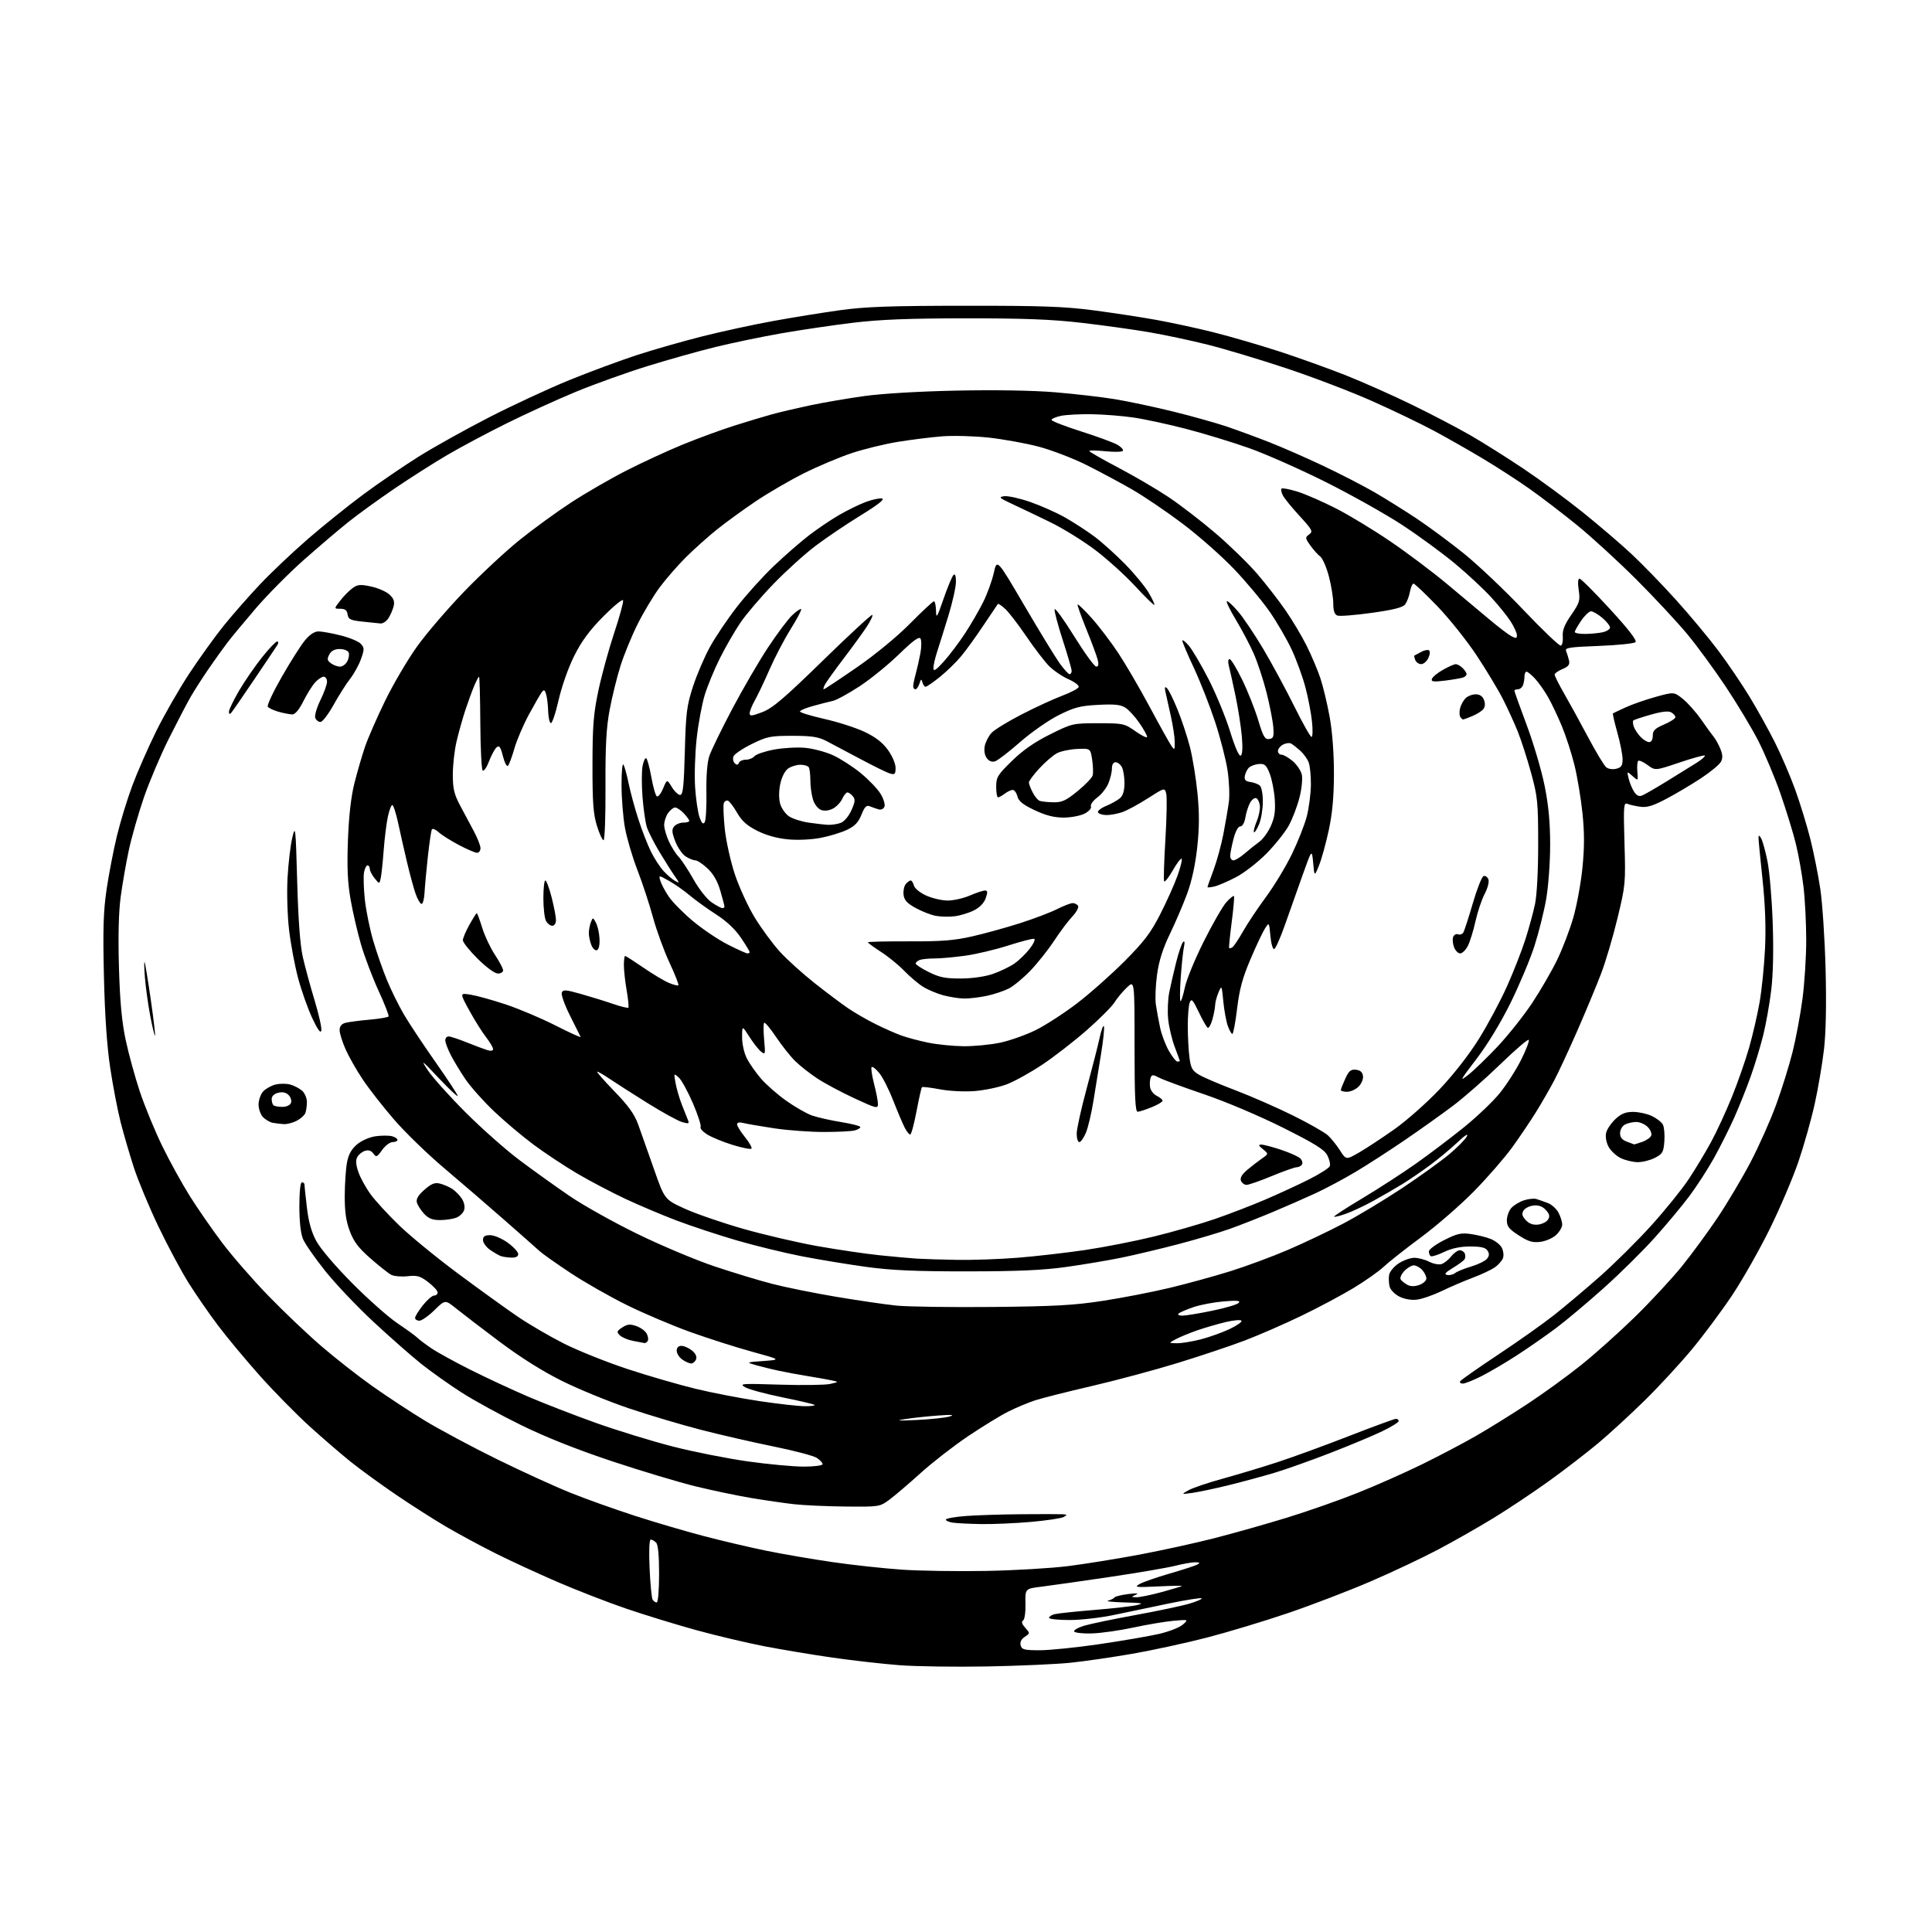 <?xml version="1.0" encoding="UTF-8" standalone="no"?>
<svg 
  version="1.1" 
  xmlns="http://www.w3.org/2000/svg" 
  xmlns:xlink="http://www.w3.org/1999/xlink" 
  xmlns:svg="http://www.w3.org/2000/svg"
  xmlns:rdf="http://www.w3.org/1999/02/22-rdf-syntax-ns#"
  xmlns:cc="http://creativecommons.org/ns#"
  xmlns:dc="http://purl.org/dc/elements/1.1/"
  viewBox="0 0 768 768"
  width="768"
  height="768"
>
<style>svg {background-color: white; }</style>"
<path stroke="none" fill="black" fill-rule="evenodd" d="M392.50,662.44C379.85,662.67 364.10,662.45 357.50,661.94C350.90,661.43 338.98,660.08 331.00,658.94C323.02,657.79 310.82,655.76 303.87,654.42C296.93,653.07 284.78,650.20 276.87,648.03C268.97,645.86 256.43,642.01 249.00,639.48C241.57,636.94 229.20,632.14 221.50,628.81C213.80,625.48 202.71,620.36 196.86,617.43C191.01,614.49 182.23,609.76 177.36,606.90C172.49,604.05 163.55,598.34 157.50,594.23C151.45,590.12 143.35,584.23 139.50,581.15C135.65,578.07 128.22,571.67 123.00,566.93C117.78,562.19 108.92,553.18 103.32,546.91C97.73,540.63 90.26,531.67 86.74,527.00C83.21,522.33 77.92,514.67 74.98,510.00C72.05,505.32 66.63,495.20 62.95,487.50C59.27,479.80 54.87,469.23 53.17,464.00C51.48,458.77 49.12,450.68 47.93,446.00C46.74,441.32 44.89,431.65 43.81,424.50C42.51,415.85 41.67,403.63 41.31,388.00C40.87,369.29 41.09,362.26 42.38,353.50C43.27,347.45 45.12,337.88 46.49,332.24C47.85,326.60 50.61,317.60 52.62,312.24C54.62,306.88 58.86,297.21 62.05,290.75C65.23,284.29 71.16,273.94 75.24,267.75C79.32,261.56 85.52,252.95 89.01,248.62C92.51,244.29 99.00,236.90 103.43,232.21C107.87,227.52 116.45,219.40 122.50,214.16C128.55,208.92 138.45,200.97 144.50,196.49C150.55,192.01 160.45,185.25 166.50,181.46C172.55,177.68 185.15,170.65 194.50,165.86C203.85,161.06 218.17,154.42 226.32,151.10C234.47,147.78 246.62,143.28 253.32,141.10C260.02,138.92 271.80,135.56 279.50,133.63C287.20,131.70 299.80,128.97 307.50,127.58C315.20,126.18 327.12,124.25 334.00,123.30C343.95,121.92 354.04,121.56 383.50,121.54C413.76,121.51 423.05,121.83 434.50,123.33C442.20,124.34 453.45,126.05 459.50,127.14C465.55,128.22 475.90,130.46 482.50,132.12C489.10,133.78 500.80,137.19 508.50,139.69C516.20,142.20 528.12,146.48 535.00,149.20C541.88,151.93 553.80,157.24 561.50,161.00C569.20,164.76 579.55,170.17 584.50,173.03C589.45,175.88 598.90,181.83 605.50,186.24C612.10,190.66 622.69,198.44 629.03,203.53C635.38,208.62 644.12,216.10 648.46,220.14C652.80,224.19 660.82,232.45 666.27,238.50C671.73,244.55 679.30,253.64 683.09,258.70C686.88,263.75 692.48,272.02 695.53,277.05C698.59,282.09 703.11,290.24 705.58,295.16C708.05,300.09 711.65,308.47 713.58,313.79C715.51,319.12 718.21,327.90 719.58,333.30C720.95,338.70 722.75,347.71 723.59,353.31C724.43,358.92 725.38,373.18 725.69,385.01C726.06,398.90 725.85,410.24 725.08,417.01C724.42,422.78 722.75,432.61 721.37,438.85C719.99,445.09 717.07,455.44 714.88,461.85C712.69,468.26 707.58,480.25 703.52,488.50C699.45,496.75 692.76,508.57 688.64,514.76C684.52,520.95 677.33,530.62 672.66,536.26C668.00,541.89 659.53,551.07 653.84,556.66C648.15,562.25 639.81,569.91 635.31,573.69C630.80,577.46 622.02,584.22 615.80,588.70C609.58,593.18 599.66,599.79 593.77,603.40C587.88,607.01 577.98,612.64 571.78,615.92C565.58,619.20 553.52,624.90 545.00,628.57C536.48,632.25 521.76,637.90 512.29,641.13C502.82,644.36 488.20,648.78 479.79,650.96C471.38,653.13 457.98,656.04 450.00,657.42C442.02,658.81 431.00,660.40 425.50,660.97C420.00,661.54 405.15,662.20 392.50,662.44zM413.37,656.00C417.29,655.99 427.93,654.91 437.00,653.58C446.07,652.25 456.73,650.42 460.67,649.52C464.61,648.62 468.89,646.95 470.17,645.82C472.50,643.76 472.50,643.76 466.50,644.29C463.20,644.58 456.02,645.79 450.54,646.97C445.06,648.16 437.64,649.21 434.04,649.31C430.44,649.42 427.27,649.07 427.00,648.54C426.73,648.02 428.52,646.98 431.00,646.24C433.48,645.50 442.70,643.58 451.50,641.98C460.30,640.37 469.91,638.34 472.85,637.46C475.79,636.58 477.97,635.63 477.68,635.35C477.40,635.07 471.62,635.97 464.83,637.37C458.05,638.76 448.23,640.81 443.00,641.93C437.77,643.05 429.79,643.98 425.25,643.98C420.71,643.99 417.00,643.60 417.00,643.11C417.00,642.62 418.02,641.96 419.27,641.65C420.51,641.34 427.60,640.59 435.02,639.98C442.43,639.38 450.07,638.51 452.00,638.05C454.88,637.35 454.00,637.17 447.00,636.99C442.32,636.87 439.40,636.54 440.50,636.27C441.60,635.99 442.73,635.43 443.00,635.02C443.27,634.61 445.75,634.00 448.50,633.66C451.86,633.24 452.84,633.34 451.50,633.95C449.58,634.82 449.59,634.86 451.74,634.93C452.97,634.97 457.47,634.05 461.74,632.89C466.01,631.72 469.65,630.63 469.84,630.46C470.03,630.29 465.76,630.36 460.34,630.63C451.46,631.05 450.74,630.96 453.00,629.68C454.38,628.89 459.77,627.01 465.00,625.50C470.23,623.99 475.18,622.38 476.00,621.91C477.15,621.26 476.95,621.05 475.14,621.03C473.85,621.01 470.25,621.64 467.14,622.43C464.04,623.21 452.27,625.22 441.00,626.89C429.73,628.56 417.57,630.29 414.00,630.73C407.50,631.52 407.50,631.52 407.64,637.51C407.72,640.92 407.30,643.80 406.68,644.19C405.94,644.65 406.23,645.60 407.54,647.06C409.49,649.23 409.49,649.24 407.36,650.67C405.96,651.60 405.39,652.78 405.72,654.05C406.17,655.75 407.13,656.00 413.37,656.00zM261.06,637.00C261.59,637.00 262.00,632.09 262.00,625.70C262.00,618.24 261.59,613.99 260.80,613.20C260.14,612.54 259.18,612.00 258.66,612.00C258.10,612.00 257.92,616.59 258.22,623.37C258.50,629.63 259.04,635.25 259.42,635.87C259.80,636.49 260.54,637.00 261.06,637.00zM392.00,624.47C403.27,624.26 417.98,623.39 424.68,622.54C431.38,621.69 444.08,619.64 452.92,617.99C461.75,616.33 475.17,613.39 482.74,611.45C490.31,609.51 503.25,605.85 511.50,603.32C519.75,600.79 532.49,596.32 539.82,593.38C547.15,590.45 558.62,585.36 565.32,582.07C572.02,578.78 581.55,573.77 586.50,570.93C591.45,568.10 600.67,562.38 607.00,558.22C613.33,554.06 623.00,547.06 628.50,542.65C634.00,538.25 643.60,529.66 649.83,523.57C656.07,517.48 664.45,508.45 668.47,503.50C672.48,498.55 678.93,489.76 682.81,483.97C686.68,478.18 692.56,468.28 695.87,461.97C699.18,455.66 703.74,445.43 706.01,439.24C708.28,433.04 711.22,423.59 712.56,418.24C713.90,412.88 715.67,403.41 716.50,397.20C717.32,390.98 718.00,380.41 718.00,373.70C718.00,366.99 717.51,357.45 716.92,352.50C716.33,347.55 714.97,339.90 713.90,335.50C712.82,331.10 710.06,322.10 707.77,315.51C705.47,308.92 701.47,299.42 698.90,294.40C696.32,289.38 690.53,279.75 686.04,273.00C681.55,266.25 674.67,256.85 670.75,252.12C666.82,247.38 657.74,237.62 650.56,230.44C643.38,223.26 632.77,213.54 627.00,208.84C621.23,204.14 612.67,197.60 608.00,194.30C603.33,191.01 594.99,185.61 589.47,182.31C583.96,179.01 575.19,174.02 569.97,171.22C564.76,168.43 553.75,163.13 545.50,159.46C537.25,155.78 521.95,149.93 511.50,146.46C501.05,142.98 486.98,138.75 480.22,137.05C473.47,135.35 462.90,133.10 456.72,132.05C450.55,130.99 438.52,129.32 430.00,128.33C418.25,126.96 407.13,126.53 384.00,126.54C361.22,126.56 349.83,127.00 339.00,128.31C331.02,129.28 318.20,131.17 310.50,132.52C302.80,133.87 291.10,136.30 284.50,137.92C277.90,139.53 265.75,142.94 257.50,145.50C249.25,148.05 236.43,152.65 229.00,155.71C221.57,158.78 209.20,164.42 201.50,168.24C193.80,172.06 183.22,177.69 178.00,180.75C172.78,183.80 163.32,189.81 157.00,194.10C150.68,198.39 142.35,204.41 138.50,207.49C134.65,210.57 126.67,217.36 120.77,222.58C114.87,227.81 106.30,236.45 101.72,241.79C97.14,247.13 92.03,253.30 90.35,255.50C88.67,257.70 85.29,262.43 82.84,266.00C80.39,269.57 77.20,274.56 75.75,277.08C74.30,279.59 70.43,287.02 67.14,293.58C63.85,300.13 59.36,310.73 57.16,317.12C54.96,323.52 52.27,332.97 51.17,338.12C50.07,343.28 48.62,351.63 47.95,356.68C47.16,362.67 46.93,372.42 47.29,384.68C47.69,398.37 48.43,406.23 49.98,413.50C51.15,419.00 53.69,428.23 55.61,434.00C57.54,439.77 61.52,449.45 64.46,455.50C67.41,461.55 72.37,470.55 75.48,475.50C78.59,480.45 84.36,488.77 88.30,494.00C92.24,499.23 100.42,508.63 106.48,514.89C112.54,521.16 122.03,530.19 127.56,534.96C133.09,539.73 142.25,546.92 147.91,550.93C153.56,554.94 162.99,561.14 168.85,564.70C174.71,568.26 187.60,575.16 197.50,580.03C207.40,584.90 220.61,590.93 226.86,593.44C233.10,595.94 244.58,600.04 252.36,602.55C260.13,605.06 272.35,608.66 279.50,610.54C286.65,612.42 297.90,615.07 304.50,616.42C311.10,617.77 323.02,619.82 331.00,620.97C338.98,622.13 351.35,623.47 358.50,623.96C365.65,624.45 380.73,624.68 392.00,624.47zM390.00,605.84C385.32,605.76 380.26,605.51 378.75,605.28C377.24,605.05 376.00,604.51 376.00,604.06C376.00,603.62 379.49,602.98 383.75,602.65C388.01,602.32 398.02,601.99 406.00,601.93C413.98,601.86 421.40,601.87 422.50,601.94C424.26,602.05 424.30,602.18 422.86,603.02C421.97,603.54 416.12,604.42 409.86,604.98C403.61,605.53 394.68,605.92 390.00,605.84zM336.10,598.87C328.62,598.80 319.35,598.37 315.50,597.93C311.65,597.49 304.07,596.39 298.66,595.49C293.25,594.58 283.35,592.52 276.66,590.89C269.97,589.26 254.95,584.75 243.28,580.87C229.43,576.26 216.93,571.30 207.28,566.57C199.15,562.59 188.45,556.73 183.50,553.55C178.55,550.37 171.35,545.26 167.50,542.20C163.65,539.13 155.14,531.65 148.58,525.56C142.03,519.48 133.34,510.33 129.28,505.23C125.21,500.14 121.23,494.41 120.44,492.51C119.53,490.33 119.00,485.57 119.00,479.53C119.00,473.84 119.40,470.00 120.00,470.00C120.55,470.00 121.00,470.34 121.01,470.75C121.01,471.16 121.44,475.23 121.97,479.79C122.64,485.60 123.76,489.65 125.71,493.29C127.33,496.32 133.31,503.35 140.00,510.08C146.32,516.46 154.43,523.63 158.00,526.03C161.57,528.43 165.10,530.98 165.82,531.70C166.55,532.42 169.03,534.30 171.32,535.87C173.62,537.45 180.68,541.34 187.00,544.51C193.32,547.68 203.68,552.50 210.00,555.21C216.32,557.92 228.47,562.63 237.00,565.67C245.53,568.70 259.25,572.92 267.51,575.03C275.76,577.14 289.15,579.79 297.25,580.93C305.35,582.07 315.36,583.00 319.49,583.00C323.71,583.00 327.00,582.57 327.00,582.02C327.00,581.49 325.96,580.36 324.68,579.53C323.41,578.69 315.72,576.67 307.60,575.02C299.47,573.37 286.45,570.39 278.66,568.38C270.87,566.37 257.98,562.53 250.00,559.84C242.03,557.15 230.10,552.27 223.50,548.99C215.71,545.13 206.93,539.61 198.48,533.27C191.32,527.90 183.55,521.95 181.21,520.06C176.95,516.63 176.95,516.63 172.69,520.81C170.34,523.12 167.65,525.00 166.71,525.00C165.77,525.00 165.00,524.50 165.00,523.89C165.00,523.29 166.39,521.04 168.08,518.89C169.78,516.75 171.81,515.00 172.58,515.00C173.36,515.00 173.98,514.44 173.96,513.75C173.94,513.06 172.26,511.22 170.21,509.66C167.05,507.24 165.83,506.89 162.01,507.32C159.53,507.59 156.61,507.33 155.51,506.75C154.40,506.17 150.71,503.25 147.29,500.26C142.49,496.06 140.62,493.59 139.04,489.37C137.54,485.37 137.01,481.62 137.04,475.21C137.07,470.42 137.48,464.48 137.95,462.01C138.57,458.83 139.74,456.75 141.97,454.88C143.78,453.37 146.92,452.01 149.37,451.67C151.71,451.35 154.61,451.35 155.81,451.66C157.02,451.98 158.00,452.63 158.00,453.12C158.00,453.60 157.13,454.00 156.07,454.00C155.01,454.00 153.13,455.41 151.90,457.14C149.86,460.00 149.56,460.12 148.41,458.54C147.57,457.39 146.46,457.04 145.07,457.48C143.93,457.84 142.55,458.96 142.01,459.98C141.32,461.27 141.47,463.08 142.51,466.02C143.32,468.33 145.52,472.30 147.40,474.86C149.28,477.41 154.35,482.92 158.66,487.09C162.97,491.27 173.47,499.87 182.00,506.21C190.53,512.55 201.26,520.29 205.85,523.41C210.44,526.53 218.76,531.37 224.35,534.18C229.93,536.98 241.21,541.49 249.41,544.20C257.61,546.90 269.76,550.43 276.41,552.04C283.06,553.66 294.57,555.88 302.00,556.98C309.43,558.08 317.49,558.99 319.92,558.99C322.35,559.00 324.10,558.77 323.81,558.48C323.53,558.19 317.80,556.84 311.08,555.48C304.36,554.11 297.66,552.30 296.18,551.44C293.70,550.01 294.76,549.93 310.00,550.42C319.07,550.70 328.07,550.58 330.00,550.14C333.50,549.34 333.50,549.34 330.50,548.70C328.85,548.35 324.57,547.59 321.00,547.01C317.43,546.43 312.25,545.47 309.50,544.88C306.75,544.29 302.70,543.30 300.50,542.67C296.50,541.53 296.50,541.53 303.50,541.02C310.50,540.50 310.50,540.50 298.94,537.32C292.58,535.58 281.56,532.06 274.44,529.51C267.32,526.95 255.96,522.13 249.19,518.79C242.42,515.45 232.30,509.68 226.69,505.96C221.09,502.24 215.60,498.36 214.50,497.34C213.40,496.33 207.10,490.76 200.50,484.97C193.90,479.18 183.10,469.88 176.50,464.30C169.90,458.72 160.97,450.06 156.65,445.05C152.33,440.05 146.76,432.93 144.28,429.23C141.79,425.53 138.69,420.08 137.38,417.13C136.07,414.17 135.00,410.73 135.00,409.49C135.00,408.00 135.76,407.02 137.25,406.61C138.49,406.27 142.78,405.70 146.78,405.35C150.79,404.99 154.25,404.41 154.47,404.05C154.69,403.69 152.89,399.08 150.46,393.80C148.04,388.53 144.90,380.23 143.48,375.36C142.07,370.48 140.21,362.45 139.35,357.50C138.18,350.83 137.91,344.74 138.31,334.00C138.67,324.39 139.53,316.77 140.87,311.40C141.99,306.95 143.88,300.43 145.08,296.90C146.28,293.38 149.90,285.10 153.13,278.50C156.35,271.90 162.03,262.25 165.74,257.05C169.46,251.86 177.89,242.02 184.48,235.19C191.07,228.36 200.97,219.14 206.48,214.70C211.99,210.26 221.22,203.54 227.00,199.77C232.78,196.00 242.70,190.26 249.06,187.02C255.42,183.77 265.54,179.11 271.56,176.65C277.58,174.19 286.77,170.82 292.00,169.17C297.23,167.51 303.98,165.48 307.00,164.66C310.02,163.83 316.77,162.25 322.00,161.14C327.23,160.03 336.90,158.37 343.50,157.45C350.67,156.45 365.50,155.57 380.35,155.27C395.46,154.95 410.75,155.21 419.35,155.93C427.13,156.58 437.77,157.80 443.00,158.65C448.23,159.50 458.72,161.72 466.33,163.59C473.94,165.47 483.61,168.18 487.83,169.62C492.05,171.06 499.55,173.82 504.50,175.76C509.45,177.69 519.11,181.92 525.96,185.16C532.82,188.41 542.04,193.16 546.46,195.72C550.88,198.29 558.43,203.01 563.24,206.21C568.05,209.42 576.47,215.65 581.95,220.06C587.43,224.47 598.11,234.59 605.67,242.55C613.23,250.51 619.89,256.86 620.46,256.65C621.03,256.45 621.38,254.80 621.23,253.00C621.02,250.57 621.90,248.34 624.60,244.42C627.92,239.59 628.19,238.72 627.56,234.56C627.14,231.75 627.26,230.00 627.87,230.00C628.42,230.00 633.87,235.46 640.00,242.13C647.36,250.15 650.80,254.60 650.14,255.26C649.60,255.80 643.02,256.48 635.52,256.77C623.51,257.23 621.98,257.48 622.58,258.89C622.95,259.78 623.46,261.44 623.72,262.59C624.07,264.20 623.45,264.99 621.09,265.96C619.39,266.67 618.00,267.67 618.00,268.20C618.00,268.72 619.73,272.15 621.84,275.83C623.96,279.50 628.22,287.27 631.32,293.11C634.42,298.95 637.64,304.28 638.47,304.97C639.34,305.70 641.04,305.96 642.49,305.59C644.51,305.09 645.00,304.34 645.00,301.79C645.00,300.05 644.07,295.30 642.92,291.22C641.78,287.15 640.99,283.71 641.17,283.58C641.35,283.45 643.62,282.38 646.21,281.19C648.79,280.00 654.18,278.13 658.17,277.02C665.44,275.01 665.44,275.01 668.97,277.84C670.91,279.40 674.20,283.11 676.28,286.09C678.35,289.07 680.61,292.18 681.30,293.00C681.99,293.82 683.14,295.92 683.86,297.66C684.82,299.98 684.88,301.35 684.09,302.83C683.50,303.93 679.98,306.85 676.26,309.31C672.54,311.77 666.35,315.45 662.50,317.49C657.06,320.36 654.72,321.08 652.00,320.69C650.08,320.42 647.77,319.90 646.89,319.54C645.43,318.96 645.32,320.48 645.76,335.20C646.23,351.01 646.15,351.91 642.98,365.00C641.19,372.43 638.26,382.32 636.47,387.00C634.69,391.68 630.47,401.80 627.11,409.50C623.74,417.20 619.56,426.20 617.82,429.50C616.08,432.80 612.84,438.43 610.63,442.00C608.41,445.57 604.16,451.88 601.19,456.00C598.21,460.12 591.43,467.93 586.13,473.35C580.84,478.77 571.33,487.05 565.00,491.75C558.67,496.44 551.92,501.77 550.00,503.59C548.08,505.41 542.67,509.21 538.00,512.04C533.33,514.86 523.98,519.84 517.24,523.09C510.50,526.35 500.37,530.76 494.74,532.90C489.11,535.04 477.07,539.06 468.00,541.85C458.93,544.63 443.62,548.74 434.00,550.97C424.38,553.20 414.25,555.76 411.50,556.65C408.75,557.55 403.97,559.54 400.88,561.09C397.79,562.63 390.59,567.04 384.88,570.87C379.17,574.71 370.68,581.31 366.00,585.53C361.32,589.76 355.74,594.52 353.60,596.11C349.72,598.98 349.62,599.00 336.10,598.87zM474.00,593.44C469.50,594.06 469.50,594.06 472.46,592.39C474.09,591.47 480.16,589.41 485.96,587.82C491.76,586.22 501.45,583.31 507.50,581.34C513.55,579.38 526.45,574.67 536.17,570.88C545.88,567.10 554.32,564.00 554.92,564.00C555.51,564.00 556.00,564.40 556.00,564.90C556.00,565.39 553.08,567.20 549.51,568.92C545.94,570.65 536.72,574.50 529.04,577.49C521.35,580.47 511.33,584.04 506.78,585.41C502.23,586.78 494.00,589.01 488.50,590.36C483.00,591.72 476.48,593.10 474.00,593.44zM364.50,564.46C370.00,564.20 375.85,563.58 377.50,563.07C379.66,562.40 378.40,562.29 373.00,562.69C368.88,562.99 363.02,563.61 360.00,564.08C355.71,564.74 356.69,564.82 364.50,564.46zM581.47,550.00C580.60,550.00 580.15,549.57 580.47,549.05C580.79,548.53 587.57,543.78 595.52,538.50C603.48,533.23 613.47,526.15 617.74,522.78C622.01,519.41 630.23,512.49 636.00,507.40C641.77,502.30 651.00,493.15 656.50,487.05C662.00,480.95 668.66,472.70 671.29,468.73C673.93,464.75 677.92,458.12 680.16,454.00C682.40,449.88 686.14,441.77 688.48,436.00C690.81,430.23 693.88,421.45 695.29,416.50C696.71,411.55 698.58,403.45 699.45,398.50C700.33,393.55 701.30,383.88 701.63,377.00C702.03,368.55 701.70,359.61 700.61,349.41C699.72,341.11 699.01,333.69 699.03,332.91C699.05,331.91 699.36,332.01 700.08,333.25C700.64,334.21 701.77,338.26 702.58,342.25C703.40,346.24 704.34,357.20 704.67,366.61C705.06,377.53 704.85,387.30 704.09,393.61C703.43,399.05 702.00,407.10 700.91,411.50C699.82,415.90 697.57,423.32 695.90,428.00C694.23,432.68 691.26,440.10 689.29,444.50C687.32,448.90 683.69,456.10 681.24,460.50C678.78,464.90 674.41,471.65 671.53,475.50C668.65,479.35 662.46,486.77 657.77,492.00C653.09,497.23 643.98,506.23 637.53,512.00C631.08,517.77 622.59,524.91 618.65,527.86C614.72,530.81 607.76,535.66 603.19,538.63C598.62,541.60 592.22,545.37 588.97,547.01C585.72,548.66 582.34,550.00 581.47,550.00zM274.75,542.00C274.03,542.00 272.44,541.30 271.22,540.44C270.00,539.59 269.00,538.01 269.00,536.94C269.00,535.70 269.69,535.00 270.89,535.00C271.93,535.00 273.80,535.83 275.06,536.84C276.51,538.02 277.10,539.28 276.70,540.34C276.35,541.25 275.47,542.00 274.75,542.00zM256.19,533.89C255.81,533.82 253.78,533.44 251.68,533.03C249.58,532.63 247.19,531.62 246.37,530.80C245.05,529.48 245.16,529.12 247.37,527.68C249.36,526.37 250.46,526.26 252.95,527.13C254.65,527.72 256.50,529.07 257.07,530.13C257.63,531.18 257.82,532.48 257.49,533.02C257.15,533.56 256.57,533.95 256.19,533.89zM467.86,533.96C469.70,533.98 473.98,533.28 477.36,532.41C480.74,531.53 485.87,529.70 488.76,528.33C491.65,526.96 493.79,525.47 493.51,525.01C493.22,524.55 490.41,524.79 487.25,525.54C484.09,526.29 478.97,527.78 475.87,528.85C472.78,529.93 468.95,531.51 467.37,532.36C464.50,533.92 464.50,533.92 467.86,533.96zM470.05,522.99C471.40,522.98 476.73,522.10 481.90,521.03C487.08,519.97 491.80,518.57 492.40,517.92C493.24,517.03 491.83,516.88 486.50,517.32C482.65,517.64 477.25,518.65 474.50,519.58C471.75,520.51 469.07,521.66 468.55,522.13C467.99,522.64 468.60,522.99 470.05,522.99zM394.50,519.54C419.17,519.30 426.99,518.87 438.50,517.09C446.20,515.91 458.12,513.59 465.00,511.94C471.88,510.29 482.65,507.33 488.94,505.37C495.24,503.41 505.59,499.58 511.94,496.86C518.30,494.13 528.23,489.41 534.00,486.37C539.77,483.33 550.23,477.04 557.24,472.39C564.25,467.73 572.67,461.69 575.96,458.95C579.25,456.21 582.46,452.97 583.09,451.74C583.79,450.37 582.35,451.28 579.37,454.10C576.69,456.62 571.80,460.70 568.50,463.14C565.20,465.59 560.25,468.98 557.50,470.67C554.75,472.36 549.55,475.37 545.95,477.35C542.35,479.33 537.44,481.64 535.05,482.48C532.65,483.33 530.52,483.86 530.32,483.65C530.12,483.45 535.25,480.11 541.73,476.24C548.20,472.36 557.75,466.17 562.95,462.49C568.15,458.81 576.61,452.40 581.76,448.26C586.91,444.12 593.37,437.98 596.11,434.62C598.85,431.25 602.71,425.23 604.70,421.24C606.69,417.25 608.03,413.70 607.69,413.35C607.34,413.01 602.21,417.43 596.28,423.17C590.35,428.92 581.90,436.33 577.50,439.63C573.10,442.94 564.55,449.03 558.50,453.16C552.45,457.30 543.65,462.98 538.94,465.79C534.23,468.61 527.03,472.45 522.94,474.34C518.85,476.23 511.23,479.57 506.00,481.77C500.77,483.96 493.13,486.97 489.02,488.44C484.90,489.92 475.68,492.66 468.52,494.54C461.36,496.42 451.17,498.84 445.89,499.93C440.60,501.01 430.70,502.68 423.89,503.63C414.66,504.93 404.61,505.38 384.50,505.39C364.03,505.41 354.35,504.98 344.50,503.63C337.35,502.65 325.80,500.75 318.83,499.41C311.87,498.06 300.13,495.19 292.74,493.04C285.36,490.88 274.64,487.33 268.91,485.16C263.18,482.98 254.02,479.11 248.54,476.54C243.07,473.97 234.50,469.47 229.50,466.53C224.50,463.58 216.73,458.45 212.24,455.12C207.74,451.78 200.62,445.78 196.40,441.78C192.19,437.78 187.06,432.02 185.01,429.00C182.96,425.98 180.32,421.61 179.14,419.29C177.96,416.97 177.00,414.39 177.00,413.54C177.00,412.69 177.60,412.00 178.33,412.00C179.06,412.00 182.32,413.07 185.58,414.38C188.83,415.69 192.51,417.07 193.75,417.45C195.16,417.88 196.00,417.71 196.00,417.01C196.00,416.39 194.71,414.22 193.14,412.19C191.57,410.16 188.58,405.40 186.51,401.60C182.74,394.70 182.74,394.70 187.08,395.40C189.46,395.78 195.71,397.51 200.96,399.25C206.21,400.99 215.14,404.76 220.81,407.64C226.48,410.52 230.98,412.57 230.81,412.19C230.64,411.81 228.76,408.04 226.62,403.80C224.49,399.57 223.00,395.43 223.32,394.61C223.81,393.32 224.83,393.39 231.01,395.14C234.93,396.25 240.65,398.02 243.73,399.08C246.81,400.14 249.53,400.80 249.78,400.56C250.02,400.31 249.72,397.24 249.11,393.72C248.50,390.21 248.00,385.69 248.00,383.67C248.00,381.65 248.22,380.00 248.49,380.00C248.76,380.00 252.02,382.09 255.74,384.64C259.46,387.20 264.01,389.92 265.86,390.70C267.71,391.48 269.42,391.91 269.67,391.67C269.92,391.42 268.32,387.36 266.13,382.66C263.94,377.96 260.98,369.84 259.56,364.62C258.14,359.40 255.35,350.94 253.37,345.82C251.38,340.69 249.16,333.12 248.42,329.00C247.68,324.88 247.07,317.23 247.07,312.00C247.06,306.59 247.41,303.15 247.87,304.00C248.32,304.82 249.23,308.20 249.91,311.50C250.58,314.80 252.29,321.10 253.71,325.50C255.12,329.90 257.39,335.75 258.75,338.50C260.10,341.25 262.40,344.78 263.86,346.34C265.31,347.90 267.36,349.64 268.40,350.20C270.20,351.18 270.20,351.08 268.29,348.37C267.18,346.79 264.46,342.49 262.23,338.81C260.01,335.12 257.72,330.62 257.14,328.81C256.56,326.99 255.78,321.61 255.41,316.85C255.04,312.09 255.05,306.56 255.42,304.57C255.79,302.58 256.45,301.16 256.88,301.43C257.31,301.69 258.23,305.08 258.92,308.95C259.61,312.82 260.60,316.25 261.11,316.57C261.62,316.89 262.74,315.47 263.59,313.43C265.15,309.71 265.15,309.71 267.06,312.86C268.11,314.59 269.60,316.00 270.37,316.00C271.50,316.00 271.86,312.66 272.23,298.75C272.64,283.40 272.99,280.57 275.44,273.00C276.96,268.32 279.98,261.25 282.15,257.28C284.33,253.30 289.17,246.10 292.91,241.28C296.65,236.45 303.26,229.12 307.61,224.99C311.95,220.86 318.25,215.37 321.60,212.80C324.96,210.22 330.36,206.57 333.60,204.70C336.85,202.82 341.59,200.50 344.14,199.55C346.69,198.59 349.61,197.97 350.62,198.17C351.86,198.40 349.13,200.57 342.22,204.82C336.58,208.28 328.49,213.74 324.24,216.95C319.98,220.15 312.43,226.99 307.45,232.14C302.48,237.29 296.58,244.20 294.34,247.50C292.10,250.80 288.46,257.10 286.25,261.50C284.04,265.90 281.30,272.52 280.16,276.20C279.03,279.89 277.57,287.76 276.92,293.70C276.28,299.64 276.01,308.32 276.32,313.00C276.63,317.68 277.42,323.01 278.07,324.85C278.94,327.30 279.49,327.83 280.13,326.85C280.60,326.11 280.91,320.77 280.81,315.00C280.70,308.41 281.13,303.02 281.97,300.52C282.70,298.34 286.75,290.01 290.96,282.02C295.18,274.04 301.59,263.00 305.22,257.50C308.85,252.00 313.21,246.18 314.90,244.57C316.59,242.96 318.20,241.87 318.47,242.13C318.74,242.40 316.87,245.97 314.31,250.06C311.75,254.15 308.00,261.32 305.96,266.00C303.92,270.68 301.30,276.20 300.13,278.28C298.96,280.36 298.00,282.72 298.00,283.53C298.00,284.75 298.81,284.68 303.03,283.08C307.11,281.53 311.63,277.68 327.15,262.54C337.65,252.29 346.48,244.14 346.77,244.43C347.06,244.72 346.03,246.88 344.48,249.23C342.93,251.58 338.81,257.24 335.33,261.81C331.85,266.39 328.54,271.00 327.97,272.06C327.40,273.13 327.17,274.00 327.46,274.00C327.75,274.00 333.60,270.12 340.46,265.39C347.92,260.24 356.48,253.20 361.72,247.91C366.55,243.03 370.84,239.03 371.25,239.02C371.66,239.01 372.03,240.69 372.08,242.75C372.14,246.09 372.47,245.58 375.07,238.05C376.68,233.41 378.45,229.15 379.00,228.60C379.67,227.93 380.00,228.82 380.00,231.29C380.00,233.32 378.65,239.37 377.01,244.74C375.36,250.11 373.34,256.59 372.51,259.13C371.68,261.68 371.02,264.61 371.04,265.63C371.07,267.04 372.08,266.40 375.14,263.00C377.37,260.52 381.12,255.57 383.47,252.00C385.82,248.43 389.10,242.80 390.75,239.50C392.41,236.20 394.33,230.93 395.03,227.80C396.30,222.10 396.30,222.10 407.20,240.71C413.20,250.95 419.51,261.27 421.22,263.66C422.94,266.05 424.71,268.00 425.17,268.00C425.63,268.00 426.00,267.41 426.00,266.68C426.00,265.96 424.41,260.46 422.47,254.47C420.53,248.48 419.06,242.96 419.22,242.21C419.37,241.46 422.88,246.28 427.00,252.92C431.12,259.56 435.07,265.00 435.77,265.00C436.65,265.00 436.83,264.17 436.35,262.25C435.97,260.74 433.94,255.26 431.83,250.08C429.72,244.90 428.17,240.50 428.38,240.29C428.59,240.08 431.10,242.52 433.96,245.70C436.82,248.89 441.54,255.10 444.47,259.50C447.39,263.90 453.04,273.57 457.02,281.00C461.00,288.43 464.88,295.39 465.63,296.47C466.90,298.31 467.00,298.20 466.98,294.97C466.97,293.06 466.26,288.35 465.39,284.50C464.52,280.65 463.57,276.38 463.28,275.00C462.88,273.12 463.04,272.77 463.92,273.60C464.57,274.20 466.45,278.02 468.10,282.09C469.76,286.15 471.97,292.86 473.03,296.99C474.08,301.12 475.42,309.35 476.01,315.29C476.79,323.17 476.77,328.96 475.92,336.78C475.18,343.67 473.75,350.26 471.90,355.27C470.32,359.55 467.23,366.77 465.03,371.31C462.24,377.09 460.71,381.91 459.95,387.39C459.35,391.70 459.14,397.09 459.48,399.36C459.82,401.64 460.57,405.75 461.16,408.50C461.74,411.25 463.32,415.41 464.65,417.75C465.99,420.09 467.52,422.00 468.04,422.00C468.57,422.00 469.00,421.89 469.00,421.75C469.00,421.61 468.09,419.11 466.98,416.18C465.86,413.25 464.69,408.30 464.37,405.18C464.05,402.06 464.24,397.25 464.79,394.50C465.34,391.75 466.58,386.35 467.55,382.50C468.51,378.65 469.74,375.05 470.28,374.50C470.91,373.85 471.03,374.55 470.62,376.50C470.28,378.15 469.70,383.66 469.35,388.75C469.00,393.84 468.97,398.00 469.28,398.00C469.60,398.00 470.37,395.51 471.01,392.47C471.64,389.43 475.02,381.22 478.53,374.22C482.03,367.22 486.07,360.21 487.50,358.63C488.93,357.06 490.29,355.95 490.51,356.18C490.73,356.40 490.34,361.06 489.62,366.54C488.91,372.02 488.45,376.66 488.60,376.85C488.75,377.04 489.32,376.92 489.87,376.58C490.43,376.24 492.34,373.38 494.13,370.23C495.91,367.08 500.04,360.90 503.29,356.50C506.54,352.10 511.16,344.45 513.56,339.50C515.96,334.55 518.62,327.81 519.47,324.51C520.32,321.22 521.05,315.60 521.10,312.01C521.14,308.43 520.74,304.38 520.20,303.00C519.65,301.62 518.15,299.55 516.86,298.40C515.56,297.24 513.95,295.98 513.27,295.60C512.59,295.22 511.13,295.39 510.02,295.99C508.91,296.58 508.00,297.73 508.00,298.54C508.00,299.34 508.64,300.00 509.42,300.00C510.21,300.00 512.20,301.14 513.85,302.53C515.50,303.92 517.14,306.37 517.50,307.98C517.85,309.61 517.43,313.66 516.55,317.10C515.68,320.50 513.79,325.46 512.35,328.11C510.90,330.75 506.92,335.77 503.48,339.26C500.05,342.74 494.60,346.98 491.37,348.67C488.14,350.36 484.26,352.04 482.75,352.39C481.24,352.75 480.00,352.86 480.00,352.64C480.00,352.42 481.08,349.37 482.39,345.87C483.70,342.37 485.47,335.90 486.32,331.50C487.17,327.10 488.15,321.35 488.50,318.73C488.84,316.10 488.61,310.48 487.97,306.23C487.33,301.98 485.10,293.32 483.03,287.00C480.95,280.68 477.17,271.05 474.63,265.60C472.08,260.16 470.00,255.25 470.00,254.70C470.00,254.14 471.14,255.00 472.52,256.59C473.91,258.19 477.47,264.23 480.43,270.00C483.38,275.77 487.24,285.12 488.98,290.76C490.94,297.09 492.56,300.77 493.22,300.37C493.89,299.95 494.04,297.18 493.64,292.61C493.29,288.70 492.15,281.45 491.11,276.50C490.07,271.55 488.89,266.26 488.50,264.75C488.07,263.10 488.19,262.00 488.79,262.00C489.34,262.00 491.60,265.71 493.81,270.25C496.02,274.79 498.87,282.00 500.16,286.27C502.14,292.85 502.81,294.01 504.50,293.77C506.23,293.54 506.45,292.88 506.15,289.00C505.95,286.52 504.74,280.34 503.46,275.26C502.17,270.17 499.87,263.20 498.35,259.76C496.82,256.32 493.68,250.36 491.36,246.51C489.04,242.67 487.38,239.29 487.67,239.01C487.96,238.73 489.94,240.51 492.07,242.98C494.20,245.44 498.77,252.23 502.22,258.06C505.67,263.90 511.20,274.12 514.50,280.78C517.80,287.44 520.88,292.91 521.35,292.94C521.81,292.97 521.90,290.19 521.53,286.75C521.16,283.31 519.98,277.17 518.89,273.10C517.81,269.04 515.40,262.41 513.54,258.38C511.68,254.35 507.75,247.57 504.83,243.32C501.90,239.07 495.46,231.35 490.52,226.18C485.59,221.01 476.36,212.88 470.02,208.11C463.69,203.34 454.68,197.25 450.01,194.56C445.34,191.87 437.18,187.50 431.88,184.84C426.57,182.19 418.02,178.91 412.87,177.55C407.72,176.20 398.77,174.58 393.00,173.95C387.23,173.33 378.90,173.10 374.50,173.45C370.10,173.80 362.23,174.78 357.00,175.63C351.77,176.47 343.51,178.49 338.64,180.10C333.77,181.71 325.22,185.32 319.64,188.10C314.06,190.89 305.45,195.90 300.50,199.22C295.55,202.55 288.57,207.62 285.00,210.48C281.43,213.35 275.84,218.35 272.58,221.60C269.33,224.84 264.67,230.20 262.22,233.50C259.78,236.80 255.86,243.32 253.51,248.00C251.16,252.68 248.08,260.17 246.67,264.65C245.25,269.13 243.31,277.01 242.35,282.15C241.00,289.34 240.62,296.40 240.69,312.75C240.75,324.44 240.40,334.00 239.92,334.00C239.45,334.00 238.26,331.41 237.28,328.25C235.84,323.60 235.50,318.95 235.52,304.00C235.54,288.51 235.92,283.71 237.87,274.50C239.15,268.45 241.97,258.16 244.14,251.63C246.31,245.11 247.91,239.26 247.69,238.63C247.47,238.01 243.92,240.91 239.79,245.08C234.34,250.59 231.19,254.87 228.25,260.74C225.90,265.43 223.29,272.86 222.02,278.42C220.82,283.70 219.42,287.76 218.92,287.45C218.41,287.14 217.96,285.00 217.90,282.69C217.85,280.39 217.50,277.43 217.13,276.12C216.59,274.19 216.26,274.00 215.40,275.12C214.81,275.88 212.50,279.89 210.25,284.04C208.01,288.19 205.41,294.26 204.48,297.54C203.54,300.82 202.40,303.90 201.94,304.40C201.47,304.90 200.58,303.23 199.93,300.63C199.00,296.93 198.48,296.19 197.43,297.06C196.70,297.66 195.34,300.17 194.40,302.63C193.46,305.08 192.32,306.72 191.86,306.26C191.41,305.81 190.99,297.24 190.93,287.22C190.87,277.20 190.64,269.00 190.42,269.00C190.21,269.00 189.32,270.69 188.46,272.75C187.59,274.81 186.00,279.20 184.91,282.50C183.83,285.80 182.28,291.34 181.47,294.81C180.66,298.28 180.00,304.18 180.00,307.92C180.00,313.48 180.52,315.70 182.86,320.11C184.44,323.07 186.91,327.71 188.36,330.42C189.81,333.13 191.00,336.16 191.00,337.17C191.00,338.18 190.39,339.00 189.64,339.00C188.89,339.00 185.63,337.60 182.39,335.89C179.15,334.18 175.53,331.90 174.36,330.81C173.18,329.73 171.98,329.23 171.69,329.69C171.40,330.16 170.68,335.03 170.08,340.52C169.48,346.01 168.88,352.52 168.75,355.00C168.61,357.48 168.07,359.42 167.54,359.32C167.01,359.23 165.97,357.43 165.22,355.32C164.48,353.22 162.96,347.68 161.86,343.00C160.75,338.32 159.14,331.24 158.29,327.25C157.43,323.26 156.37,320.00 155.94,320.00C155.52,320.00 154.71,322.14 154.16,324.75C153.61,327.36 152.87,333.32 152.52,338.00C152.17,342.68 151.65,347.62 151.36,349.00C150.83,351.50 150.83,351.50 148.92,349.14C147.86,347.84 147.00,346.15 147.00,345.39C147.00,344.63 146.60,344.00 146.12,344.00C145.63,344.00 145.00,345.24 144.71,346.75C144.42,348.26 144.56,353.10 145.02,357.50C145.49,361.90 147.00,369.32 148.37,374.00C149.75,378.68 152.22,385.74 153.86,389.70C155.50,393.66 158.50,399.73 160.52,403.20C162.54,406.66 168.20,415.20 173.10,422.17C177.99,429.13 181.98,435.21 181.95,435.67C181.93,436.12 178.51,432.90 174.35,428.50C167.50,421.25 167.10,420.97 170.10,425.50C171.92,428.25 178.61,435.71 184.96,442.08C191.31,448.44 201.00,457.03 206.50,461.16C212.00,465.29 220.98,471.72 226.45,475.45C231.92,479.18 244.07,485.97 253.45,490.54C262.83,495.12 276.57,500.90 284.00,503.39C291.43,505.88 301.81,509.03 307.07,510.38C312.33,511.74 323.72,514.04 332.37,515.49C341.03,516.95 351.80,518.52 356.31,518.99C360.81,519.45 378.00,519.70 394.50,519.54zM563.20,516.63C560.94,516.89 558.22,516.41 556.24,515.40C554.44,514.48 552.72,512.72 552.40,511.47C552.09,510.22 551.98,508.16 552.17,506.89C552.35,505.61 554.02,503.55 555.90,502.28C557.77,501.03 560.60,500.00 562.20,500.00C563.79,500.00 566.45,500.70 568.10,501.55C569.75,502.40 571.97,502.83 573.02,502.49C574.08,502.16 575.81,500.78 576.87,499.44C577.92,498.10 579.46,497.00 580.29,497.00C581.11,497.00 582.02,497.60 582.30,498.34C582.58,499.08 582.52,500.11 582.16,500.64C581.80,501.17 579.70,502.70 577.50,504.04C574.47,505.88 573.94,506.56 575.30,506.82C576.29,507.01 577.69,506.67 578.42,506.07C579.15,505.46 582.00,504.30 584.75,503.48C587.51,502.66 590.35,501.28 591.07,500.41C592.03,499.26 592.10,498.38 591.33,497.17C590.54,495.92 588.79,495.50 584.43,495.50C580.49,495.50 577.11,496.21 574.07,497.67C571.58,498.86 569.20,499.62 568.77,499.36C568.35,499.10 568.00,498.24 568.00,497.46C568.00,496.67 570.73,494.65 574.07,492.96C579.28,490.33 580.81,489.99 584.82,490.57C587.39,490.94 590.93,491.83 592.67,492.54C594.41,493.25 596.35,494.79 596.97,495.95C597.60,497.12 597.83,498.95 597.50,500.01C597.16,501.08 595.67,502.78 594.19,503.80C592.71,504.82 588.80,506.66 585.50,507.89C582.20,509.12 576.66,511.50 573.20,513.17C569.73,514.84 565.23,516.40 563.20,516.63zM564.17,510.79C565.73,510.25 567.00,509.10 567.00,508.23C567.00,507.37 566.26,505.83 565.35,504.83C564.43,503.82 562.94,503.00 562.02,503.00C561.10,503.00 559.39,504.02 558.22,505.27C557.05,506.51 556.41,508.01 556.80,508.60C557.18,509.19 558.37,510.14 559.42,510.72C560.72,511.43 562.27,511.45 564.17,510.79zM380.60,500.82C386.71,500.92 397.51,500.54 404.60,499.97C411.70,499.40 423.71,498.02 431.29,496.91C438.88,495.79 451.27,493.36 458.84,491.50C466.41,489.65 477.20,486.54 482.81,484.61C488.43,482.68 497.39,479.24 502.71,476.96C508.04,474.68 515.93,471.05 520.24,468.88C524.56,466.71 528.33,464.31 528.62,463.56C528.91,462.80 528.46,460.86 527.63,459.26C526.44,456.95 522.67,454.61 509.81,448.18C500.48,443.52 487.15,437.88 478.67,435.00C470.52,432.23 462.52,429.29 460.90,428.45C458.34,427.12 457.89,427.12 457.40,428.39C457.09,429.20 456.99,430.89 457.17,432.15C457.35,433.42 458.54,434.97 459.81,435.60C461.09,436.23 462.13,437.11 462.14,437.56C462.14,438.01 460.20,439.17 457.82,440.13C455.45,441.10 452.94,441.91 452.25,441.94C451.28,441.99 451.00,436.13 451.00,415.81C451.00,389.63 451.00,389.63 447.93,392.56C446.24,394.18 444.02,396.85 443.00,398.50C441.97,400.15 437.03,405.10 432.01,409.50C427.00,413.90 419.03,420.08 414.30,423.23C409.58,426.38 403.19,429.91 400.11,431.07C397.02,432.23 391.29,433.42 387.37,433.72C383.33,434.03 377.35,433.73 373.57,433.01C369.91,432.32 366.72,431.95 366.48,432.18C366.25,432.42 365.28,436.75 364.32,441.80C363.36,446.86 362.24,451.00 361.82,451.00C361.40,451.00 360.41,449.76 359.63,448.25C358.85,446.74 356.80,441.90 355.08,437.50C353.36,433.10 350.86,428.17 349.52,426.54C348.18,424.91 346.82,423.85 346.49,424.18C346.16,424.51 346.59,427.48 347.44,430.78C348.30,434.09 349.00,437.72 349.00,438.86C349.00,440.80 348.36,440.64 339.52,436.54C334.31,434.12 327.67,430.56 324.77,428.63C321.87,426.71 317.97,423.64 316.11,421.81C314.24,419.99 310.83,415.69 308.52,412.25C306.21,408.82 304.07,406.26 303.76,406.57C303.45,406.88 303.45,409.91 303.76,413.32C304.29,419.22 304.24,419.43 302.49,418.00C301.48,417.18 299.39,414.50 297.83,412.05C295.00,407.61 295.00,407.61 295.00,412.34C295.00,415.05 295.82,418.67 296.91,420.79C297.96,422.83 300.48,426.42 302.50,428.76C304.52,431.11 309.01,435.05 312.47,437.51C315.93,439.98 320.55,442.63 322.73,443.41C324.92,444.18 330.15,445.36 334.35,446.04C338.56,446.72 342.00,447.61 342.00,448.02C342.00,448.43 340.99,449.04 339.75,449.37C338.51,449.70 333.00,449.98 327.50,449.98C322.00,449.98 313.14,449.33 307.80,448.53C302.47,447.72 296.96,446.78 295.55,446.42C293.91,446.01 293.00,446.20 293.00,446.95C293.00,447.59 294.43,449.89 296.17,452.06C297.91,454.23 299.06,456.28 298.72,456.61C298.38,456.95 295.04,456.29 291.30,455.14C287.56,453.99 283.02,452.13 281.20,451.01C279.39,449.89 278.17,448.54 278.49,448.01C278.82,447.48 277.45,443.25 275.46,438.60C273.46,433.96 270.93,429.34 269.83,428.34C267.84,426.55 267.83,426.57 268.54,430.51C268.94,432.71 270.04,436.52 271.00,439.00C271.96,441.48 273.07,444.27 273.46,445.21C274.09,446.69 273.79,446.80 271.13,446.04C269.45,445.55 263.22,442.13 257.29,438.42C251.35,434.72 244.62,430.40 242.32,428.84C240.02,427.28 237.81,426.00 237.40,426.00C236.99,426.00 240.04,429.49 244.17,433.75C249.80,439.55 252.20,442.89 253.69,447.00C254.78,450.02 257.59,457.97 259.93,464.65C264.18,476.80 264.18,476.80 272.18,480.46C276.58,482.47 287.01,486.07 295.34,488.45C303.68,490.83 317.02,493.94 325.00,495.36C332.98,496.77 344.00,498.40 349.50,498.97C355.00,499.54 361.75,500.15 364.50,500.33C367.25,500.50 374.50,500.72 380.60,500.82zM203.25,499.92C201.74,499.88 199.82,499.59 199.00,499.28C198.18,498.97 196.26,497.85 194.75,496.79C193.24,495.73 192.00,493.99 192.00,492.93C192.00,491.47 192.70,491.00 194.85,491.00C196.43,491.00 199.55,492.34 201.85,494.01C204.13,495.66 206.00,497.68 206.00,498.51C206.00,499.49 205.06,499.97 203.25,499.92zM612.35,493.65C609.25,494.05 607.57,493.55 603.75,491.09C599.87,488.60 599.00,487.51 599.00,485.13C599.00,483.53 599.79,481.32 600.75,480.22C601.71,479.12 603.98,477.74 605.78,477.15C607.58,476.57 609.83,476.33 610.78,476.64C611.73,476.94 613.76,477.66 615.30,478.23C616.84,478.81 618.75,480.55 619.55,482.09C620.35,483.64 621.00,485.74 621.00,486.78C621.00,487.81 619.92,489.67 618.60,490.91C617.28,492.15 614.46,493.38 612.35,493.65zM611.35,486.80C612.97,486.63 614.77,485.74 615.36,484.81C616.17,483.51 615.97,482.62 614.51,481.01C613.22,479.58 611.65,479.00 609.65,479.20C608.03,479.37 606.23,480.26 605.64,481.19C604.83,482.49 605.03,483.38 606.49,484.99C607.78,486.42 609.35,487.00 611.35,486.80zM174.89,485.00C171.91,485.00 170.31,484.36 168.56,482.47C167.27,481.08 165.99,479.06 165.71,477.99C165.35,476.62 166.26,475.10 168.72,472.94C171.48,470.52 172.82,469.99 174.87,470.49C176.32,470.85 178.51,471.79 179.74,472.58C180.97,473.38 182.69,475.12 183.57,476.46C184.53,477.93 184.90,479.74 184.50,481.01C184.13,482.17 182.71,483.54 181.35,484.06C179.99,484.58 177.08,485.00 174.89,485.00zM495.53,471.00C494.65,471.00 493.65,470.25 493.30,469.34C492.87,468.23 493.68,466.84 495.74,465.09C497.43,463.67 500.05,461.64 501.56,460.59C504.31,458.67 504.31,458.67 502.05,456.84C500.26,455.39 500.12,455.00 501.42,455.00C502.32,455.00 505.86,455.93 509.28,457.07C512.70,458.21 516.12,459.75 516.87,460.48C517.62,461.21 517.93,462.30 517.56,462.90C517.19,463.51 516.24,464.00 515.45,464.00C514.67,464.00 510.22,465.57 505.57,467.50C500.92,469.43 496.40,471.00 495.53,471.00zM651.00,461.98C649.08,461.96 646.01,461.22 644.20,460.33C642.38,459.43 640.21,457.37 639.37,455.74C638.46,453.98 638.10,451.76 638.48,450.24C638.83,448.84 640.49,446.41 642.16,444.85C644.46,442.70 646.20,442.00 649.20,442.00C651.40,442.00 654.74,442.73 656.63,443.63C658.52,444.53 660.49,446.05 661.01,447.02C661.53,447.99 661.80,450.97 661.61,453.64C661.29,458.00 660.91,458.68 657.88,460.25C656.02,461.21 652.92,461.99 651.00,461.98zM540.30,458.11C543.16,456.46 549.46,452.31 554.29,448.90C559.13,445.49 567.23,438.32 572.29,432.97C577.87,427.08 584.05,419.15 587.95,412.87C591.50,407.17 596.51,397.77 599.09,392.00C601.67,386.23 604.93,377.90 606.34,373.50C607.74,369.10 609.47,362.80 610.17,359.50C610.94,355.89 611.45,346.33 611.45,335.50C611.44,318.80 611.24,316.75 608.59,307.09C607.01,301.36 604.62,293.95 603.27,290.63C601.92,287.30 599.33,281.63 597.51,278.04C595.70,274.44 591.01,266.64 587.09,260.70C583.17,254.75 576.08,245.87 571.34,240.95C566.60,236.03 562.35,232.00 561.90,232.00C561.46,232.00 560.81,233.46 560.47,235.25C560.14,237.04 559.29,239.27 558.59,240.22C557.67,241.47 554.10,242.39 545.29,243.62C538.67,244.55 532.52,245.03 531.63,244.69C530.49,244.25 530.00,242.83 530.00,239.95C530.00,237.68 529.22,232.83 528.26,229.16C527.30,225.50 525.75,221.93 524.82,221.23C523.88,220.53 522.11,218.56 520.89,216.84C518.79,213.90 518.77,213.64 520.41,212.44C522.01,211.27 521.69,210.65 516.68,205.19C513.66,201.91 510.66,198.24 510.01,197.03C509.37,195.82 509.10,194.56 509.43,194.24C509.76,193.91 512.61,194.45 515.76,195.43C518.92,196.41 525.81,199.42 531.09,202.12C536.36,204.81 546.11,210.73 552.76,215.26C559.41,219.79 569.43,227.32 575.04,232.00C580.64,236.68 588.22,243.01 591.87,246.08C595.51,249.15 599.51,252.20 600.75,252.87C602.63,253.87 603.00,253.82 603.00,252.52C603.00,251.66 601.93,249.27 600.62,247.20C599.32,245.13 595.83,240.78 592.87,237.54C589.92,234.30 583.45,228.27 578.50,224.14C573.55,220.00 564.10,213.08 557.50,208.75C550.90,204.42 537.17,196.71 527.00,191.62C516.83,186.53 503.10,180.46 496.50,178.12C489.90,175.78 478.65,172.35 471.50,170.49C464.35,168.64 454.93,166.60 450.57,165.97C446.21,165.33 438.79,164.74 434.07,164.66C429.36,164.58 423.81,164.87 421.75,165.30C419.69,165.74 418.00,166.46 418.00,166.92C418.00,167.38 423.29,169.43 429.75,171.49C436.21,173.55 442.71,175.94 444.20,176.80C445.68,177.66 446.66,178.74 446.37,179.20C446.09,179.66 442.96,179.74 439.43,179.38C435.89,179.02 433.00,178.97 433.00,179.28C433.00,179.58 438.15,182.54 444.44,185.84C450.73,189.15 459.72,194.40 464.41,197.53C469.11,200.65 477.57,207.17 483.22,212.00C488.88,216.84 496.33,224.11 499.80,228.15C503.26,232.19 508.30,238.69 510.99,242.58C513.68,246.47 517.44,252.77 519.35,256.58C521.26,260.39 523.73,266.20 524.84,269.50C525.94,272.80 527.62,279.77 528.56,285.00C529.62,290.84 530.27,299.50 530.26,307.50C530.24,316.74 529.65,323.26 528.20,330.03C527.07,335.28 525.33,341.58 524.33,344.03C522.50,348.50 522.50,348.50 522.00,343.00C521.50,337.50 521.50,337.50 517.75,348.00C515.69,353.77 512.54,362.67 510.75,367.76C508.96,372.85 507.05,377.13 506.50,377.26C505.95,377.39 505.27,375.04 505.00,372.03C504.50,366.56 504.50,366.56 502.85,369.08C501.95,370.47 499.35,375.98 497.08,381.31C493.90,388.79 492.68,393.30 491.76,401.01C491.10,406.50 490.25,411.00 489.88,411.00C489.50,411.00 488.68,409.54 488.05,407.75C487.42,405.96 486.62,401.57 486.28,398.00C485.67,391.63 485.63,391.56 484.37,394.50C483.67,396.15 483.07,398.40 483.04,399.50C483.01,400.60 482.52,403.20 481.94,405.28C481.36,407.35 480.52,408.82 480.07,408.54C479.62,408.27 478.01,405.44 476.50,402.27C474.15,397.36 473.62,396.80 472.94,398.50C472.50,399.60 472.15,403.88 472.16,408.00C472.17,412.12 472.47,417.73 472.84,420.45C473.40,424.67 473.98,425.68 476.79,427.31C478.60,428.37 485.12,431.14 491.29,433.48C497.45,435.82 507.68,440.31 514.00,443.44C520.33,446.58 526.57,450.13 527.87,451.33C529.17,452.52 531.33,455.21 532.67,457.31C535.09,461.11 535.09,461.11 540.30,458.11zM649.60,454.92C649.66,454.96 651.08,454.52 652.77,453.93C654.46,453.34 656.09,452.21 656.40,451.41C656.70,450.61 656.06,449.06 654.98,447.98C653.89,446.89 651.85,446.00 650.43,446.00C649.02,446.00 647.00,446.47 645.93,447.04C644.85,447.61 644.00,449.12 644.00,450.45C644.00,452.14 644.80,453.13 646.75,453.84C648.26,454.39 649.55,454.88 649.60,454.92zM429.05,454.00C428.47,454.00 428.00,452.50 428.00,450.67C428.00,448.83 429.76,440.85 431.91,432.92C434.06,424.99 436.40,415.84 437.11,412.59C437.81,409.33 438.59,407.27 438.83,408.00C439.08,408.73 438.56,413.64 437.69,418.91C436.82,424.19 435.46,432.55 434.68,437.50C433.89,442.45 432.54,448.19 431.68,450.25C430.81,452.31 429.63,454.00 429.05,454.00zM112.80,446.86C111.53,446.79 109.53,446.54 108.35,446.31C107.17,446.08 105.42,445.01 104.45,443.95C103.49,442.88 102.74,440.61 102.78,438.90C102.83,437.20 103.65,434.94 104.60,433.88C105.56,432.83 107.72,431.60 109.42,431.15C111.11,430.70 113.80,430.69 115.39,431.13C116.98,431.58 119.11,432.70 120.14,433.62C121.16,434.55 122.00,436.55 122.00,438.07C122.00,439.59 121.72,441.56 121.38,442.46C121.04,443.35 119.48,444.73 117.93,445.54C116.37,446.34 114.06,446.94 112.80,446.86zM112.20,440.00C113.88,440.00 115.31,439.35 115.67,438.42C116.00,437.55 115.58,436.15 114.72,435.29C113.69,434.26 112.30,433.96 110.58,434.39C108.99,434.79 108.00,435.74 108.00,436.85C108.00,437.85 108.30,438.97 108.67,439.33C109.03,439.70 110.62,440.00 112.20,440.00zM535.50,434.00C534.12,434.00 533.00,433.70 533.00,433.33C533.00,432.96 533.79,430.93 534.75,428.82C536.17,425.69 536.97,425.03 539.00,425.24C540.71,425.42 541.60,426.19 541.81,427.69C541.99,428.91 541.21,430.79 540.06,431.94C538.93,433.07 536.88,434.00 535.50,434.00zM583.75,427.20C585.98,425.43 591.24,420.34 595.44,415.88C599.63,411.41 605.78,403.65 609.11,398.63C612.43,393.61 616.89,385.90 619.02,381.50C621.15,377.10 624.03,369.55 625.42,364.73C626.81,359.90 628.45,350.98 629.05,344.90C629.86,336.80 629.86,330.99 629.05,323.17C628.43,317.30 627.01,308.77 625.89,304.20C624.77,299.64 622.52,292.67 620.89,288.73C619.26,284.79 616.76,279.52 615.33,277.03C613.90,274.54 611.59,271.26 610.18,269.75C608.78,268.24 607.26,267.00 606.81,267.00C606.37,267.00 606.00,267.86 606.00,268.92C606.00,269.97 605.73,271.55 605.39,272.42C605.06,273.29 604.16,274.00 603.39,274.00C602.63,274.00 602.00,274.26 602.00,274.58C602.00,274.90 604.22,281.08 606.93,288.33C609.63,295.57 612.84,306.45 614.04,312.50C615.60,320.32 616.22,327.11 616.21,336.00C616.20,342.90 615.49,352.54 614.61,357.50C613.74,362.46 611.66,370.78 609.98,376.00C608.31,381.23 604.06,391.35 600.55,398.50C596.61,406.49 591.37,415.14 586.92,420.95C580.29,429.63 580.03,430.14 583.75,427.20zM383.00,415.89C387.12,415.93 393.65,415.30 397.50,414.50C401.35,413.69 407.73,411.44 411.67,409.50C415.62,407.55 423.04,402.75 428.17,398.82C433.30,394.89 441.79,387.36 447.04,382.09C454.78,374.31 457.45,370.80 461.17,363.50C463.70,358.55 466.79,351.68 468.03,348.23C469.27,344.78 470.03,341.70 469.72,341.38C469.40,341.07 467.82,343.15 466.19,346.00C464.56,348.85 463.02,350.80 462.76,350.34C462.51,349.88 462.73,342.41 463.26,333.75C463.78,325.08 463.94,316.88 463.60,315.52C462.98,313.06 462.98,313.06 456.24,317.37C452.53,319.75 447.97,322.21 446.10,322.85C444.23,323.48 441.45,324.00 439.91,324.00C438.37,324.00 436.83,323.54 436.49,322.98C436.14,322.42 437.58,321.25 439.68,320.38C441.78,319.51 444.29,318.10 445.25,317.25C446.42,316.21 447.00,314.22 447.00,311.28C447.00,308.85 446.53,306.00 445.96,304.93C445.40,303.87 444.27,303.00 443.46,303.00C442.56,303.00 442.00,303.98 442.00,305.53C442.00,306.92 441.37,309.58 440.59,311.43C439.82,313.29 437.83,315.81 436.17,317.03C434.52,318.25 433.39,319.84 433.66,320.56C433.95,321.31 432.87,322.53 431.13,323.43C429.46,324.29 425.71,325.00 422.80,325.00C419.01,325.00 415.73,324.16 411.28,322.06C406.65,319.87 404.90,318.47 404.43,316.56C404.07,315.15 403.24,314.00 402.58,314.00C401.92,314.00 400.51,314.66 399.44,315.47C398.37,316.28 397.16,316.95 396.75,316.97C396.34,316.99 396.00,315.11 396.00,312.79C396.00,308.95 396.54,308.06 402.30,302.44C406.67,298.18 411.31,294.95 417.47,291.90C426.21,287.56 426.49,287.50 436.59,287.50C446.52,287.50 446.97,287.60 451.42,290.73C453.94,292.51 456.00,293.49 456.00,292.91C456.00,292.33 454.62,289.86 452.94,287.41C451.26,284.97 448.78,282.25 447.43,281.36C445.50,280.10 443.16,279.85 436.55,280.19C429.34,280.57 427.07,281.17 420.81,284.30C416.79,286.32 409.90,291.13 405.50,294.99C401.10,298.85 396.63,302.29 395.58,302.63C394.32,303.03 393.17,302.59 392.26,301.37C391.42,300.23 391.10,298.34 391.45,296.55C391.77,294.92 393.00,292.56 394.18,291.30C395.37,290.04 400.77,286.74 406.18,283.96C411.60,281.17 418.82,277.85 422.22,276.57C425.63,275.29 428.59,273.73 428.80,273.10C429.01,272.48 427.17,271.08 424.72,269.99C422.26,268.91 418.80,266.55 417.02,264.76C415.24,262.97 411.19,257.68 408.01,253.00C404.83,248.32 401.06,243.41 399.62,242.08C398.18,240.75 396.85,239.85 396.67,240.08C396.48,240.31 393.94,244.09 391.02,248.47C388.11,252.86 384.10,258.41 382.11,260.81C380.13,263.21 376.30,266.93 373.62,269.09C370.94,271.24 368.38,273.00 367.94,273.00C367.50,273.00 366.94,272.21 366.68,271.25C366.28,269.77 366.10,269.84 365.49,271.75C365.09,272.99 364.37,274.00 363.88,274.00C363.40,274.00 363.00,273.44 363.01,272.75C363.01,272.06 363.46,269.90 364.00,267.94C364.54,265.98 365.38,262.30 365.85,259.77C366.33,257.23 366.35,254.57 365.91,253.85C365.33,252.91 362.94,254.66 357.30,260.14C353.01,264.31 345.94,270.05 341.59,272.88C337.24,275.72 332.51,278.30 331.09,278.61C329.67,278.92 326.14,279.82 323.25,280.62C320.36,281.41 318.00,282.40 318.00,282.83C318.00,283.25 322.39,284.59 327.75,285.80C333.11,287.01 340.29,289.32 343.69,290.93C348.01,292.97 350.81,295.14 352.94,298.08C354.69,300.49 356.00,303.55 356.00,305.22C356.00,307.77 355.72,308.05 353.75,307.47C352.51,307.10 347.23,304.51 342.00,301.71C336.77,298.92 330.70,295.70 328.50,294.56C325.28,292.90 322.64,292.50 314.98,292.50C306.25,292.50 304.91,292.77 298.83,295.76C295.19,297.56 291.92,299.77 291.57,300.68C291.22,301.59 291.46,302.82 292.09,303.42C292.93,304.20 293.38,304.15 293.71,303.25C293.96,302.56 295.20,302.00 296.46,302.00C297.72,302.00 299.28,301.37 299.91,300.61C300.55,299.84 304.02,298.66 307.63,297.98C311.23,297.30 316.82,296.98 320.03,297.27C323.25,297.56 328.27,298.90 331.19,300.25C334.11,301.59 339.04,304.78 342.15,307.32C345.26,309.87 348.80,313.55 350.00,315.50C351.21,317.45 351.92,319.77 351.59,320.64C351.23,321.57 350.26,322.02 349.24,321.73C348.28,321.45 346.73,320.91 345.78,320.52C344.43,319.96 343.71,320.68 342.44,323.86C341.21,326.92 339.81,328.39 336.66,329.89C334.37,330.97 329.67,332.41 326.20,333.07C322.55,333.77 317.09,334.02 313.23,333.66C308.94,333.26 304.59,332.04 301.05,330.27C296.93,328.20 294.90,326.38 293.00,323.08C291.60,320.64 289.96,318.49 289.35,318.28C288.74,318.08 288.01,318.52 287.73,319.27C287.44,320.01 287.61,324.55 288.09,329.35C288.59,334.19 290.38,342.30 292.11,347.54C293.84,352.73 297.44,360.56 300.13,364.92C302.81,369.28 307.29,375.35 310.08,378.39C312.86,381.44 319.05,387.03 323.82,390.80C328.59,394.57 334.64,399.12 337.26,400.89C339.89,402.66 344.78,405.48 348.13,407.14C351.49,408.81 356.09,410.84 358.37,411.66C360.64,412.48 365.43,413.75 369.00,414.48C372.57,415.21 378.88,415.85 383.00,415.89zM61.62,411.71C61.44,411.90 60.58,408.33 59.71,403.77C58.85,399.22 57.90,392.35 57.60,388.50C57.29,384.65 57.25,381.95 57.49,382.50C57.74,383.05 58.84,389.77 59.95,397.44C61.05,405.10 61.81,411.53 61.62,411.71zM127.73,409.71C127.44,410.90 126.24,409.23 124.12,404.70C122.37,400.96 119.84,393.83 118.51,388.85C117.18,383.87 115.56,375.23 114.91,369.65C114.25,364.02 113.98,354.83 114.30,349.00C114.62,343.23 115.46,336.02 116.19,333.00C117.43,327.78 117.53,328.67 118.14,350.50C118.57,365.85 119.32,375.83 120.39,380.50C121.26,384.35 123.37,392.10 125.07,397.71C126.77,403.33 127.97,408.73 127.73,409.71zM383.20,396.93C381.17,396.90 377.45,396.31 374.95,395.64C372.45,394.96 368.85,393.45 366.95,392.27C365.05,391.09 361.70,388.25 359.50,385.97C357.30,383.68 353.14,380.28 350.25,378.42C347.36,376.55 345.00,374.82 345.00,374.58C345.00,374.34 352.31,374.17 361.25,374.20C374.22,374.26 379.32,373.86 386.50,372.22C391.45,371.10 400.00,368.73 405.50,366.97C411.00,365.21 417.62,362.69 420.22,361.38C422.81,360.07 425.60,359.00 426.41,359.00C427.22,359.00 428.18,359.49 428.55,360.09C428.92,360.68 427.89,362.60 426.25,364.34C424.61,366.08 421.35,370.43 419.01,374.00C416.66,377.57 412.43,382.90 409.62,385.83C406.80,388.76 402.93,391.97 401.00,392.96C399.07,393.94 395.12,395.26 392.20,395.88C389.29,396.49 385.24,396.97 383.20,396.93zM381.95,388.97C386.53,388.95 391.54,388.23 394.68,387.15C397.53,386.16 401.35,384.33 403.18,383.07C405.01,381.81 407.76,379.15 409.31,377.16C410.85,375.17 411.66,373.39 411.11,373.20C410.56,373.02 405.92,374.21 400.81,375.85C395.69,377.49 387.98,379.32 383.68,379.91C379.38,380.51 373.90,381.00 371.51,381.00C369.12,381.00 366.45,381.27 365.58,381.61C364.71,381.94 364.00,382.58 364.00,383.02C364.00,383.46 366.34,384.99 369.20,386.41C373.44,388.52 375.78,388.99 381.95,388.97zM197.91,387.00C196.70,387.00 193.33,384.54 189.91,381.15C186.66,377.93 184.00,374.61 184.00,373.77C184.00,372.94 185.16,370.17 186.59,367.63C188.01,365.08 189.33,363.00 189.53,363.00C189.73,363.00 190.69,365.59 191.66,368.75C192.63,371.91 194.90,376.74 196.71,379.49C198.52,382.23 200.00,385.04 200.00,385.74C200.00,386.43 199.06,387.00 197.91,387.00zM297.13,379.00C297.61,379.00 298.00,378.76 298.00,378.46C298.00,378.16 296.44,375.60 294.53,372.77C292.27,369.41 288.82,366.17 284.66,363.49C281.14,361.23 276.43,357.83 274.19,355.94C271.95,354.05 268.24,351.45 265.96,350.17C261.81,347.83 261.81,347.83 262.51,350.17C262.89,351.45 264.39,354.27 265.85,356.43C267.31,358.59 271.65,362.98 275.50,366.19C279.35,369.40 285.60,373.60 289.38,375.51C293.17,377.43 296.66,379.00 297.13,379.00zM580.45,379.00C579.63,379.00 578.52,377.88 578.00,376.51C577.48,375.14 577.33,373.31 577.66,372.45C577.99,371.59 578.86,371.12 579.60,371.40C580.33,371.68 581.27,371.37 581.68,370.71C582.09,370.04 583.80,364.81 585.46,359.08C587.13,353.35 589.06,348.48 589.75,348.25C590.44,348.02 591.30,348.61 591.66,349.55C592.03,350.53 591.39,353.03 590.16,355.38C588.97,357.65 587.33,362.56 586.51,366.29C585.68,370.02 584.32,374.41 583.48,376.04C582.64,377.67 581.27,379.00 580.45,379.00zM237.26,377.72C236.57,377.97 235.56,376.97 235.01,375.52C234.45,374.06 234.03,371.89 234.07,370.68C234.11,369.48 234.49,367.61 234.91,366.52C235.66,364.61 235.73,364.62 236.91,366.83C237.58,368.09 238.22,370.95 238.32,373.20C238.43,375.70 238.02,377.46 237.26,377.72zM219.54,368.00C218.73,368.00 217.60,367.13 217.04,366.07C216.47,365.00 216.00,360.95 216.00,357.07C216.00,353.18 216.35,350.00 216.78,350.00C217.21,350.00 218.34,353.04 219.29,356.75C220.24,360.46 221.01,364.51 221.01,365.75C221.00,367.06 220.39,368.00 219.54,368.00zM379.50,364.23C377.30,364.51 373.91,364.43 371.96,364.06C370.02,363.69 366.42,362.28 363.96,360.93C360.57,359.06 359.42,357.81 359.18,355.68C359.00,354.14 359.39,352.23 360.05,351.44C360.71,350.65 361.59,350.00 362.01,350.00C362.42,350.00 363.00,350.90 363.29,352.01C363.59,353.14 365.70,354.87 368.16,355.99C370.55,357.07 374.38,357.97 376.67,357.98C378.96,357.99 382.93,357.10 385.50,356.00C388.07,354.90 390.78,354.00 391.53,354.00C392.62,354.00 392.68,354.62 391.84,357.04C391.17,358.96 389.45,360.74 387.14,361.90C385.14,362.90 381.70,363.95 379.50,364.23zM287.15,361.00C287.62,361.00 288.00,360.73 288.00,360.40C288.00,360.08 287.26,357.26 286.36,354.15C285.26,350.35 283.60,347.43 281.29,345.25C279.40,343.46 277.20,342.00 276.39,342.00C275.59,342.00 273.84,341.29 272.52,340.42C271.19,339.55 269.35,336.85 268.42,334.43C267.06,330.86 266.98,329.73 267.99,328.51C268.68,327.68 270.31,327.00 271.62,327.00C272.93,327.00 274.00,326.69 274.00,326.31C274.00,325.94 273.02,324.59 271.83,323.31C270.63,322.04 269.08,321.00 268.38,321.00C267.68,321.00 266.41,322.00 265.56,323.22C264.70,324.44 264.01,326.58 264.02,327.97C264.03,329.36 264.88,332.30 265.90,334.50C266.92,336.70 268.67,339.45 269.79,340.61C270.90,341.77 273.56,345.81 275.70,349.60C277.91,353.52 281.03,357.45 282.94,358.74C284.79,359.98 286.68,361.00 287.15,361.00zM490.32,342.00C491.05,342.00 493.07,340.76 494.82,339.25C496.57,337.74 499.17,335.65 500.61,334.62C502.05,333.58 504.12,330.73 505.20,328.29C506.69,324.92 507.06,322.35 506.73,317.67C506.49,314.28 505.58,309.70 504.72,307.50C503.37,304.08 502.74,303.53 500.39,303.71C498.88,303.83 497.09,304.50 496.40,305.21C495.72,305.92 495.01,307.40 494.83,308.50C494.58,309.99 495.14,310.59 497.00,310.85C498.38,311.04 500.06,311.65 500.75,312.22C501.47,312.81 502.00,315.54 502.00,318.65C502.00,321.63 501.32,325.69 500.49,327.69C499.65,329.68 498.75,331.08 498.47,330.81C498.20,330.53 498.68,328.62 499.54,326.55C500.41,324.48 500.98,321.64 500.81,320.22C500.64,318.81 499.97,317.48 499.32,317.27C498.67,317.05 497.57,317.92 496.88,319.19C496.19,320.46 495.37,323.07 495.05,325.00C494.70,327.08 493.89,328.50 493.05,328.50C492.19,328.50 491.12,330.46 490.33,333.50C489.62,336.25 489.03,339.29 489.02,340.25C489.01,341.21 489.59,342.00 490.32,342.00zM329.18,327.88C330.66,327.94 332.94,327.59 334.24,327.10C335.58,326.59 337.40,324.44 338.44,322.12C339.94,318.80 340.05,317.77 339.02,316.52C338.32,315.69 337.35,315.00 336.86,315.00C336.36,315.00 335.43,316.16 334.78,317.57C334.14,318.99 332.46,320.74 331.06,321.45C329.47,322.27 327.69,322.45 326.35,321.95C325.15,321.50 323.74,319.68 323.17,317.82C322.60,315.99 322.13,312.59 322.13,310.26C322.13,307.92 321.85,305.56 321.50,305.01C321.16,304.45 319.66,304.00 318.16,304.00C316.67,304.00 314.48,304.67 313.30,305.50C312.02,306.40 310.77,308.84 310.18,311.58C309.58,314.42 309.56,317.43 310.12,319.48C310.63,321.30 312.23,323.57 313.68,324.53C315.13,325.48 318.61,326.59 321.41,327.00C324.21,327.41 327.71,327.81 329.18,327.88zM418.66,318.92C422.16,318.99 423.69,318.29 428.34,314.50C431.38,312.02 434.08,309.21 434.35,308.25C434.62,307.29 434.52,304.48 434.15,302.00C433.46,297.50 433.46,297.50 428.25,297.72C425.38,297.84 421.76,298.59 420.21,299.39C418.66,300.19 415.51,302.90 413.20,305.40C410.89,307.91 409.00,310.44 409.00,311.03C409.00,311.62 409.67,313.39 410.48,314.96C411.29,316.53 412.53,318.05 413.23,318.33C413.93,318.61 416.37,318.88 418.66,318.92zM652.78,316.22C653.76,315.82 658.15,313.30 662.53,310.60C666.91,307.91 672.23,304.61 674.34,303.28C676.45,301.94 677.96,300.63 677.69,300.36C677.43,300.09 672.88,301.33 667.60,303.12C657.99,306.37 657.99,306.37 654.92,304.10C653.23,302.85 651.55,302.11 651.20,302.47C650.85,302.82 650.70,304.77 650.88,306.80C651.20,310.49 651.20,310.49 648.95,308.49C646.70,306.50 646.70,306.50 647.42,309.50C647.81,311.15 648.78,313.50 649.57,314.72C650.58,316.27 651.53,316.72 652.78,316.22zM655.54,295.00C656.44,295.00 657.00,294.02 657.00,292.46C657.00,290.41 657.86,289.56 661.50,288.00C663.98,286.94 666.00,285.63 666.00,285.09C666.00,284.54 665.25,283.68 664.33,283.17C663.22,282.54 660.54,282.84 656.20,284.09C652.64,285.10 649.53,286.14 649.27,286.39C649.02,286.64 649.09,287.70 649.42,288.75C649.75,289.79 650.94,291.63 652.05,292.82C653.17,294.02 654.74,295.00 655.54,295.00zM127.38,287.00C126.59,287.00 125.66,286.27 125.32,285.38C124.98,284.50 125.89,281.34 127.35,278.36C128.81,275.39 130.00,272.07 130.00,270.98C130.00,269.89 129.40,269.00 128.67,269.00C127.95,269.00 126.42,270.01 125.28,271.25C124.15,272.49 122.04,275.86 120.59,278.75C118.94,282.06 117.33,284.00 116.23,283.99C115.28,283.99 112.83,283.52 110.79,282.96C108.74,282.39 106.79,281.47 106.44,280.91C106.10,280.35 108.61,274.99 112.04,269.01C115.46,263.03 119.59,256.53 121.20,254.57C123.13,252.23 125.00,251.00 126.62,251.00C127.98,251.00 131.97,251.72 135.49,252.61C139.00,253.49 142.59,254.99 143.45,255.95C144.86,257.51 144.87,258.12 143.52,261.93C142.70,264.27 140.74,267.83 139.17,269.84C137.60,271.85 134.63,276.54 132.57,280.25C130.51,283.96 128.18,287.00 127.38,287.00zM581.59,286.00C581.33,286.00 580.82,285.52 580.46,284.94C580.11,284.36 580.08,282.82 580.41,281.51C580.73,280.21 581.71,278.43 582.57,277.57C583.44,276.71 585.25,276.00 586.60,276.00C588.24,276.00 589.35,276.76 589.92,278.25C590.46,279.68 590.35,281.01 589.63,281.90C589.01,282.68 587.05,283.92 585.28,284.65C583.51,285.39 581.85,286.00 581.59,286.00zM91.84,283.45C91.34,284.02 91.00,283.81 91.00,282.93C91.00,282.13 92.80,278.39 94.99,274.63C97.19,270.87 101.28,264.92 104.08,261.40C106.88,257.88 109.61,255.00 110.15,255.00C110.68,255.00 110.77,255.56 110.35,256.25C109.93,256.94 105.78,263.12 101.13,270.00C96.49,276.88 92.31,282.93 91.84,283.45zM574.53,270.54C569.83,271.13 568.83,271.00 569.20,269.88C569.45,269.12 571.42,267.49 573.58,266.27C575.73,265.04 578.03,264.03 578.68,264.02C579.33,264.01 580.56,264.71 581.43,265.57C582.29,266.44 583.00,267.51 583.00,267.96C583.00,268.42 582.40,269.02 581.66,269.30C580.92,269.58 577.71,270.14 574.53,270.54zM135.16,265.00C136.13,265.00 137.43,264.06 138.04,262.92C138.65,261.78 138.91,260.20 138.61,259.42C138.30,258.63 136.73,258.00 135.07,258.00C133.02,258.00 131.70,258.68 130.91,260.17C129.95,261.97 130.06,262.57 131.56,263.67C132.56,264.40 134.18,265.00 135.16,265.00zM564.95,264.00C563.99,264.00 562.93,263.26 562.58,262.36C562.24,261.45 562.08,260.67 562.23,260.61C562.38,260.55 563.53,259.92 564.79,259.22C566.05,258.51 567.50,258.19 568.00,258.50C568.55,258.84 568.47,260.08 567.80,261.54C567.18,262.89 565.90,264.00 564.95,264.00zM629.88,252.00C632.01,252.00 635.16,251.72 636.88,251.38C638.59,251.03 640.00,250.17 640.00,249.46C640.00,248.76 638.62,247.01 636.92,245.59C635.23,244.17 633.22,243.00 632.46,243.00C631.70,243.00 629.93,244.68 628.54,246.73C627.14,248.78 626.00,250.81 626.00,251.23C626.00,251.65 627.74,252.00 629.88,252.00zM151.23,247.84C150.28,247.75 147.03,247.41 144.00,247.09C139.27,246.58 138.46,246.18 138.18,244.25C137.94,242.59 137.19,242.00 135.30,242.00C132.74,242.00 132.74,242.00 135.23,238.78C136.59,237.01 138.79,234.77 140.11,233.82C142.16,232.32 143.22,232.23 147.50,233.15C150.25,233.73 153.54,235.17 154.80,236.33C156.51,237.90 156.94,239.10 156.48,240.97C156.14,242.36 155.21,244.51 154.41,245.75C153.61,246.99 152.18,247.93 151.23,247.84zM458.87,240.46C458.67,240.67 455.21,237.29 451.20,232.95C447.19,228.61 439.99,222.11 435.20,218.51C430.42,214.91 422.45,209.99 417.50,207.58C412.55,205.17 405.80,201.94 402.50,200.41C397.20,197.94 396.81,197.58 399.16,197.25C400.63,197.05 405.25,198.07 409.44,199.51C413.63,200.96 419.86,203.72 423.28,205.65C426.70,207.58 431.98,211.00 435.00,213.25C438.02,215.50 443.54,220.46 447.26,224.26C450.98,228.06 455.19,233.18 456.63,235.63C458.07,238.08 459.08,240.26 458.87,240.46z" />

</svg>